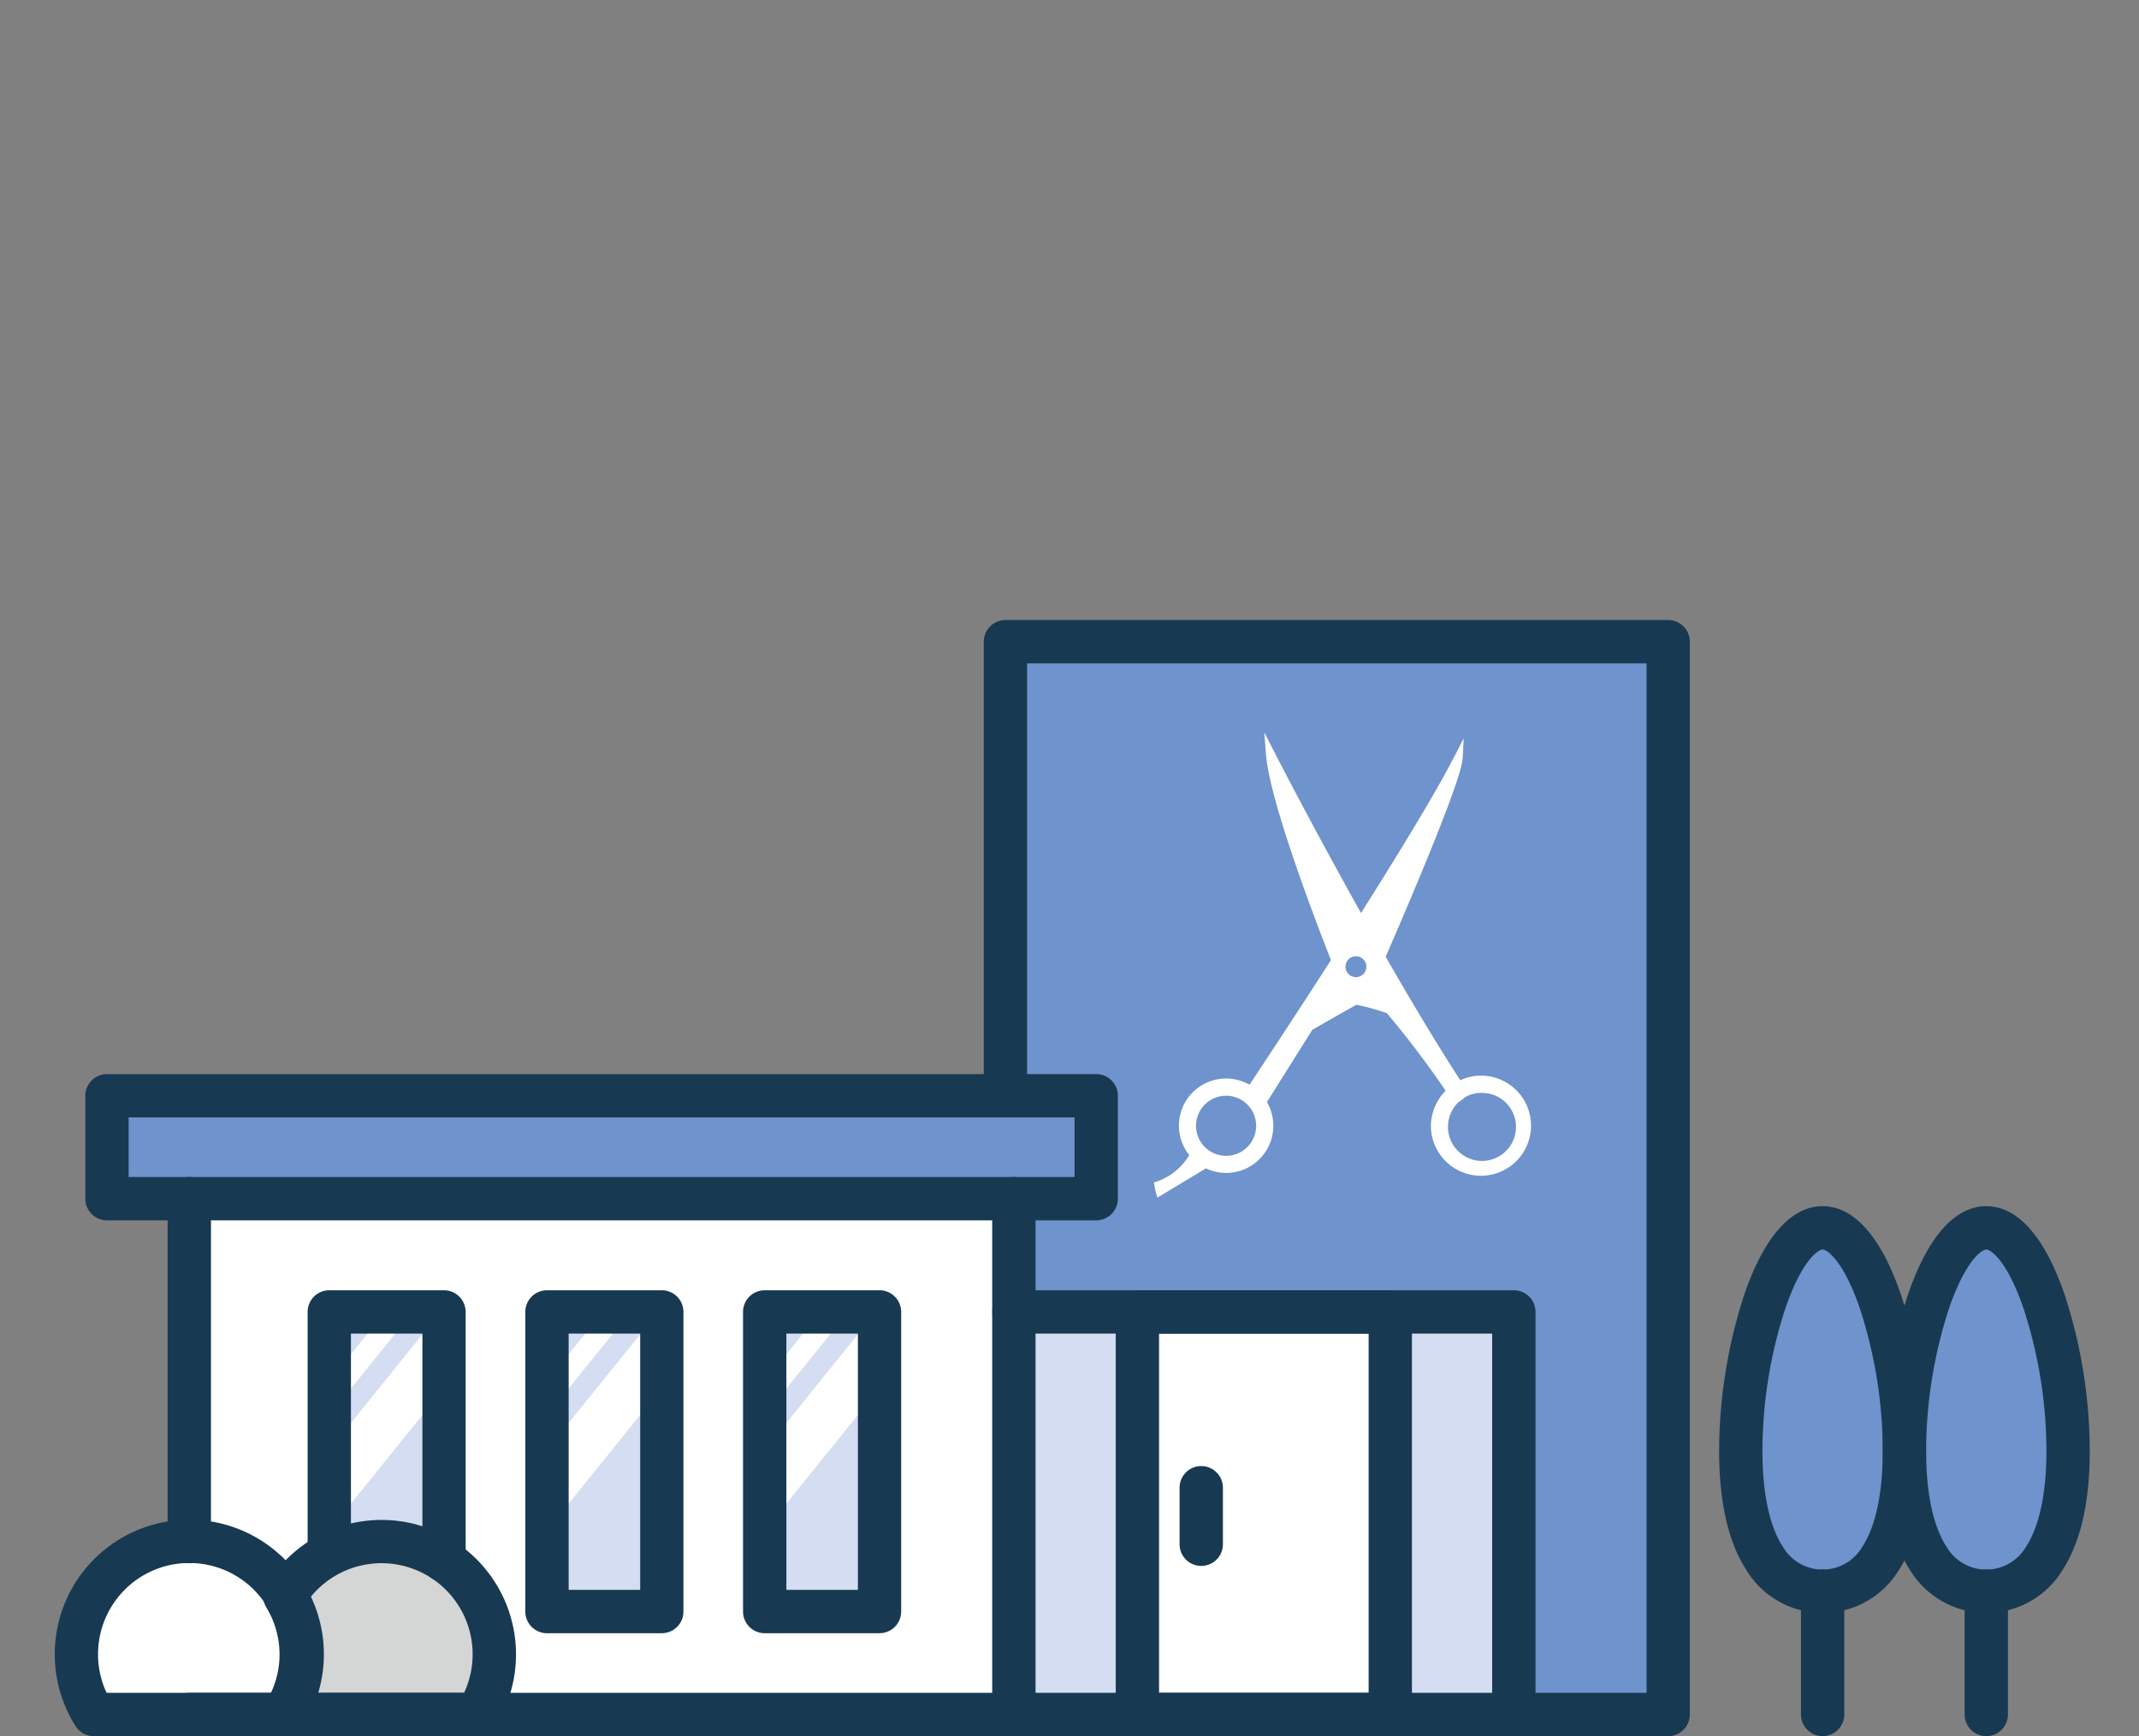 <svg xmlns="http://www.w3.org/2000/svg" width="140" height="113.634" viewBox="0 0 140 113.634"><rect x="0" y="0" width="140" height="113.634" fill="#808080" stroke="none"/><defs><style>.a{fill:none;}.b{fill:#fff;}.c{fill:#d4ddf1;}.d{fill:#6f93cc;}.e{fill:#d4d5d5;}.f{fill:#183952;}</style></defs><g transform="translate(-534 -10027)"><rect class="a" width="140" height="112" transform="translate(534 10027)"/><g transform="translate(539 10069)"><path class="b" d="M776.623,587.3v31.383h-32.1a8.451,8.451,0,0,0-2.817-9.48v-15.68a1.188,1.188,0,0,0-1.188-1.188H733a1.188,1.188,0,0,0-1.188,1.188v15.2a8.448,8.448,0,0,0-1.681,1.414,8.557,8.557,0,0,0-5.1-2.675V587.3Z" transform="translate(-716.453 -549.659)"/><path class="c" d="M739.328,607.887a8.508,8.508,0,0,0-5.135-.229V594.714h5.135Z" transform="translate(-716.453 -549.659)"/><rect class="c" width="5.136" height="17.235" transform="translate(46.239 45.056)"/><rect class="c" width="5.136" height="17.235" transform="translate(31.989 45.056)"/><path class="b" d="M762.692,606.356l5.136-6.363v-5.279l-5.136,6.363Z" transform="translate(-716.453 -549.659)"/><path class="b" d="M762.692,598.823l3.316-4.108H764.2l-1.5,1.863Z" transform="translate(-716.453 -549.659)"/><path class="b" d="M748.442,606.356l5.136-6.363v-5.279l-5.136,6.363Z" transform="translate(-716.453 -549.659)"/><path class="b" d="M748.442,598.823l3.316-4.108h-1.813l-1.5,1.863Z" transform="translate(-716.453 -549.659)"/><path class="b" d="M734.192,606.356l5.136-6.363v-5.279l-5.136,6.363Z" transform="translate(-716.453 -549.659)"/><path class="b" d="M734.192,598.823l3.316-4.108h-1.813l-1.5,1.863Z" transform="translate(-716.453 -549.659)"/><path class="d" d="M830.745,610.618c-2.649,0-4.168-2.919-4.168-8.008,0-7.136,2.6-13.4,4.168-13.4s4.168,6.262,4.168,13.4c0,5.089-1.519,8.008-4.168,8.008" transform="translate(-716.453 -549.659)"/><path class="d" d="M841.457,610.618c-2.649,0-4.168-2.919-4.168-8.008,0-7.136,2.6-13.4,4.168-13.4s4.168,6.262,4.168,13.4c0,5.089-1.519,8.008-4.168,8.008" transform="translate(-716.453 -549.659)"/><rect class="d" width="62.371" height="4.36" transform="translate(3.189 30.907)"/><rect class="c" width="5.708" height="23.971" transform="translate(62.547 45.056)"/><path class="b" d="M718.287,618.686a6.2,6.2,0,0,1,10.659-6.255,1.228,1.228,0,0,0,.131.317,6.062,6.062,0,0,1,.23,5.938h-11.02Z" transform="translate(-716.453 -549.659)"/><path class="e" d="M731.95,618.686a8.355,8.355,0,0,0-.425-6.535,6.142,6.142,0,0,1,4.892-2.407,6.209,6.209,0,0,1,6.2,6.2,6.145,6.145,0,0,1-.645,2.74Z" transform="translate(-716.453 -549.659)"/><rect class="b" width="14.174" height="23.971" transform="translate(70.632 45.056)"/><rect class="c" width="5.708" height="23.971" transform="translate(87.183 45.056)"/><path class="d" d="M819.45,618.686h-7.729v-25.16a1.188,1.188,0,0,0-1.189-1.188H779V587.3h4.2a1.188,1.188,0,0,0,1.188-1.188v-6.737a1.188,1.188,0,0,0-1.188-1.189h-4.753V550.847h41Z" transform="translate(-716.453 -549.659)"/><path class="f" d="M841.458,613.224a5.825,5.825,0,0,1-4.973-2.776c-1.195-1.822-1.8-4.459-1.8-7.838a33.265,33.265,0,0,1,1.645-10.216c1.3-3.787,3.072-5.788,5.128-5.788s3.829,2,5.128,5.788a33.265,33.265,0,0,1,1.645,10.216c0,3.379-.606,6.016-1.8,7.838A5.825,5.825,0,0,1,841.458,613.224Zm0-23.782c-.29,0-1.362.711-2.446,3.873a30.273,30.273,0,0,0-1.492,9.3c0,2.777.462,4.95,1.337,6.283a3.011,3.011,0,0,0,5.2,0c.874-1.334,1.337-3.506,1.337-6.283a30.273,30.273,0,0,0-1.492-9.3C842.82,590.153,841.748,589.441,841.458,589.441Z" transform="translate(-716.453 -549.659)"/><path class="f" d="M0,9.486A1.418,1.418,0,0,1-1.418,8.069V0A1.418,1.418,0,0,1,0-1.417,1.418,1.418,0,0,1,1.418,0V8.069A1.418,1.418,0,0,1,0,9.486Z" transform="translate(125.005 62.146)"/><path class="f" d="M830.745,613.224a5.825,5.825,0,0,1-4.973-2.776c-1.195-1.822-1.8-4.459-1.8-7.838a33.265,33.265,0,0,1,1.645-10.216c1.3-3.787,3.072-5.788,5.128-5.788s3.829,2,5.128,5.788a33.265,33.265,0,0,1,1.645,10.216c0,3.379-.606,6.016-1.8,7.838A5.825,5.825,0,0,1,830.745,613.224Zm0-23.782c-.29,0-1.362.711-2.446,3.873a30.273,30.273,0,0,0-1.492,9.3c0,2.777.462,4.95,1.337,6.283a3.011,3.011,0,0,0,5.2,0c.874-1.334,1.337-3.506,1.337-6.283a30.273,30.273,0,0,0-1.492-9.3C832.107,590.153,831.035,589.441,830.745,589.441Z" transform="translate(-716.453 -549.659)"/><path class="f" d="M0,9.486A1.418,1.418,0,0,1-1.418,8.069V0A1.418,1.418,0,0,1,0-1.417,1.418,1.418,0,0,1,1.418,0V8.069A1.418,1.418,0,0,1,0,9.486Z" transform="translate(114.292 62.146)"/><path class="f" d="M820.638,621.292H723.844a1.417,1.417,0,0,1,0-2.835h95.378V551.076H778.678v28.3a1.417,1.417,0,0,1-2.835,0V549.659a1.418,1.418,0,0,1,1.417-1.417h43.378a1.418,1.418,0,0,1,1.417,1.417v70.216A1.418,1.418,0,0,1,820.638,621.292Z" transform="translate(-716.453 -549.659)"/><path class="f" d="M0,23.859a1.418,1.418,0,0,1-1.418-1.417V0A1.417,1.417,0,0,1,0-1.417,1.417,1.417,0,0,1,1.418,0V22.441A1.418,1.418,0,0,1,0,23.859Z" transform="translate(7.391 36.456)"/><path class="f" d="M0,35.178A1.418,1.418,0,0,1-1.418,33.76V0A1.417,1.417,0,0,1,0-1.417,1.417,1.417,0,0,1,1.418,0V33.76A1.418,1.418,0,0,1,0,35.178Z" transform="translate(61.359 36.456)"/><path class="f" d="M0-1.417H16.551A1.418,1.418,0,0,1,17.969,0V26.349a1.418,1.418,0,0,1-1.417,1.417H0a1.418,1.418,0,0,1-1.417-1.417V0A1.418,1.418,0,0,1,0-1.417ZM15.134,1.417H1.418V24.931H15.134Z" transform="translate(69.444 43.867)"/><path class="f" d="M0,5.118A1.418,1.418,0,0,1-1.418,3.7V0A1.418,1.418,0,0,1,0-1.418,1.418,1.418,0,0,1,1.418,0V3.7A1.418,1.418,0,0,1,0,5.118Z" transform="translate(73.623 55.374)"/><path class="f" d="M0-1.418H7.513A1.418,1.418,0,0,1,8.931,0V19.611a1.418,1.418,0,0,1-1.418,1.417H0a1.418,1.418,0,0,1-1.418-1.417V0A1.418,1.418,0,0,1,0-1.418ZM6.1,1.417H1.418V18.193H6.1Z" transform="translate(45.051 43.868)"/><path class="f" d="M0-1.418H7.513A1.418,1.418,0,0,1,8.931,0V19.611a1.418,1.418,0,0,1-1.418,1.417H0a1.418,1.418,0,0,1-1.418-1.417V0A1.418,1.418,0,0,1,0-1.418ZM6.1,1.417H1.418V18.193H6.1Z" transform="translate(30.801 43.868)"/><path class="f" d="M740.517,611.215A1.418,1.418,0,0,1,739.1,609.8V594.943h-4.678v13.789a1.417,1.417,0,0,1-2.835,0V593.526A1.418,1.418,0,0,1,733,592.109h7.513a1.418,1.418,0,0,1,1.417,1.417V609.8A1.418,1.418,0,0,1,740.517,611.215Z" transform="translate(-716.453 -549.659)"/><path class="f" d="M810.533,621.293a1.418,1.418,0,0,1-1.417-1.417V594.944h-31.3a1.417,1.417,0,0,1,0-2.835h32.721a1.418,1.418,0,0,1,1.417,1.417v26.349A1.418,1.418,0,0,1,810.533,621.293Z" transform="translate(-716.453 -549.659)"/><path class="f" d="M0-1.418H64.748A1.418,1.418,0,0,1,66.165,0V6.737a1.418,1.418,0,0,1-1.417,1.418H0A1.418,1.418,0,0,1-1.417,6.737V0A1.418,1.418,0,0,1,0-1.418ZM63.33,1.417H1.418v3.9H63.33Z" transform="translate(2.001 29.719)"/><path class="f" d="M730.094,621.292h-12.5a1.417,1.417,0,0,1-1.2-.662,8.807,8.807,0,1,1,14.9,0A1.417,1.417,0,0,1,730.094,621.292Zm-11.664-2.835h10.826a5.973,5.973,0,1,0-10.826,0Z" transform="translate(-716.453 -549.659)"/><path class="f" d="M742.667,621.292h-12.5a1.418,1.418,0,0,1-1.205-.671c-.047-.077-.08-.142-.1-.181l0,0a1.418,1.418,0,0,1,.024-1.424,5.9,5.9,0,0,0,0-6.146,1.418,1.418,0,0,1,0-1.466,8.878,8.878,0,0,1,3.143-3.085,8.8,8.8,0,0,1,11.842,12.315A1.417,1.417,0,0,1,742.667,621.292Zm-10.46-2.835h9.622a5.965,5.965,0,0,0-10.078-6.229,8.773,8.773,0,0,1,.83,3.718A8.673,8.673,0,0,1,732.207,618.458Z" transform="translate(-716.453 -549.659)"/><path class="b" d="M786.98,585.043a5.4,5.4,0,0,0,.228,1l3.175-1.911a3.089,3.089,0,0,0,3.993-4.343l2.967-4.725c.331-.19,1.928-1.111,2.891-1.639a13.707,13.707,0,0,1,1.995.552,61.828,61.828,0,0,1,3.841,5.069,3.375,3.375,0,0,0-.962,2.188,3.277,3.277,0,1,0,3.451-3.169,3.207,3.207,0,0,0-1.529.3c-1.549-2.391-3.247-5.234-4.883-8.085,1.785-4.1,4.963-11.589,5.038-12.986l.071-1.313-.6,1.166c-1.233,2.41-3.664,6.381-6.124,10.272-2.495-4.462-4.665-8.574-5.693-10.582l-.637-1.244.105,1.4c.218,2.843,2.764,9.693,4.258,13.51-2.653,4.122-4.955,7.589-5.334,8.153a3.085,3.085,0,0,0-3.94,4.605,3.948,3.948,0,0,1-2.308,1.789m19.939-5.257a1.889,1.889,0,0,0,.4-.31,2.114,2.114,0,0,1,1.175-.291,2.226,2.226,0,1,1-2.269,2.106,2.235,2.235,0,0,1,.689-1.505m-6.678-9.543a.683.683,0,1,1-.721.642.683.683,0,0,1,.721-.642m-8.431,9.129a1.967,1.967,0,1,1-2.07,1.858,1.969,1.969,0,0,1,2.07-1.858" transform="translate(-716.453 -549.659)"/></g></g></svg>